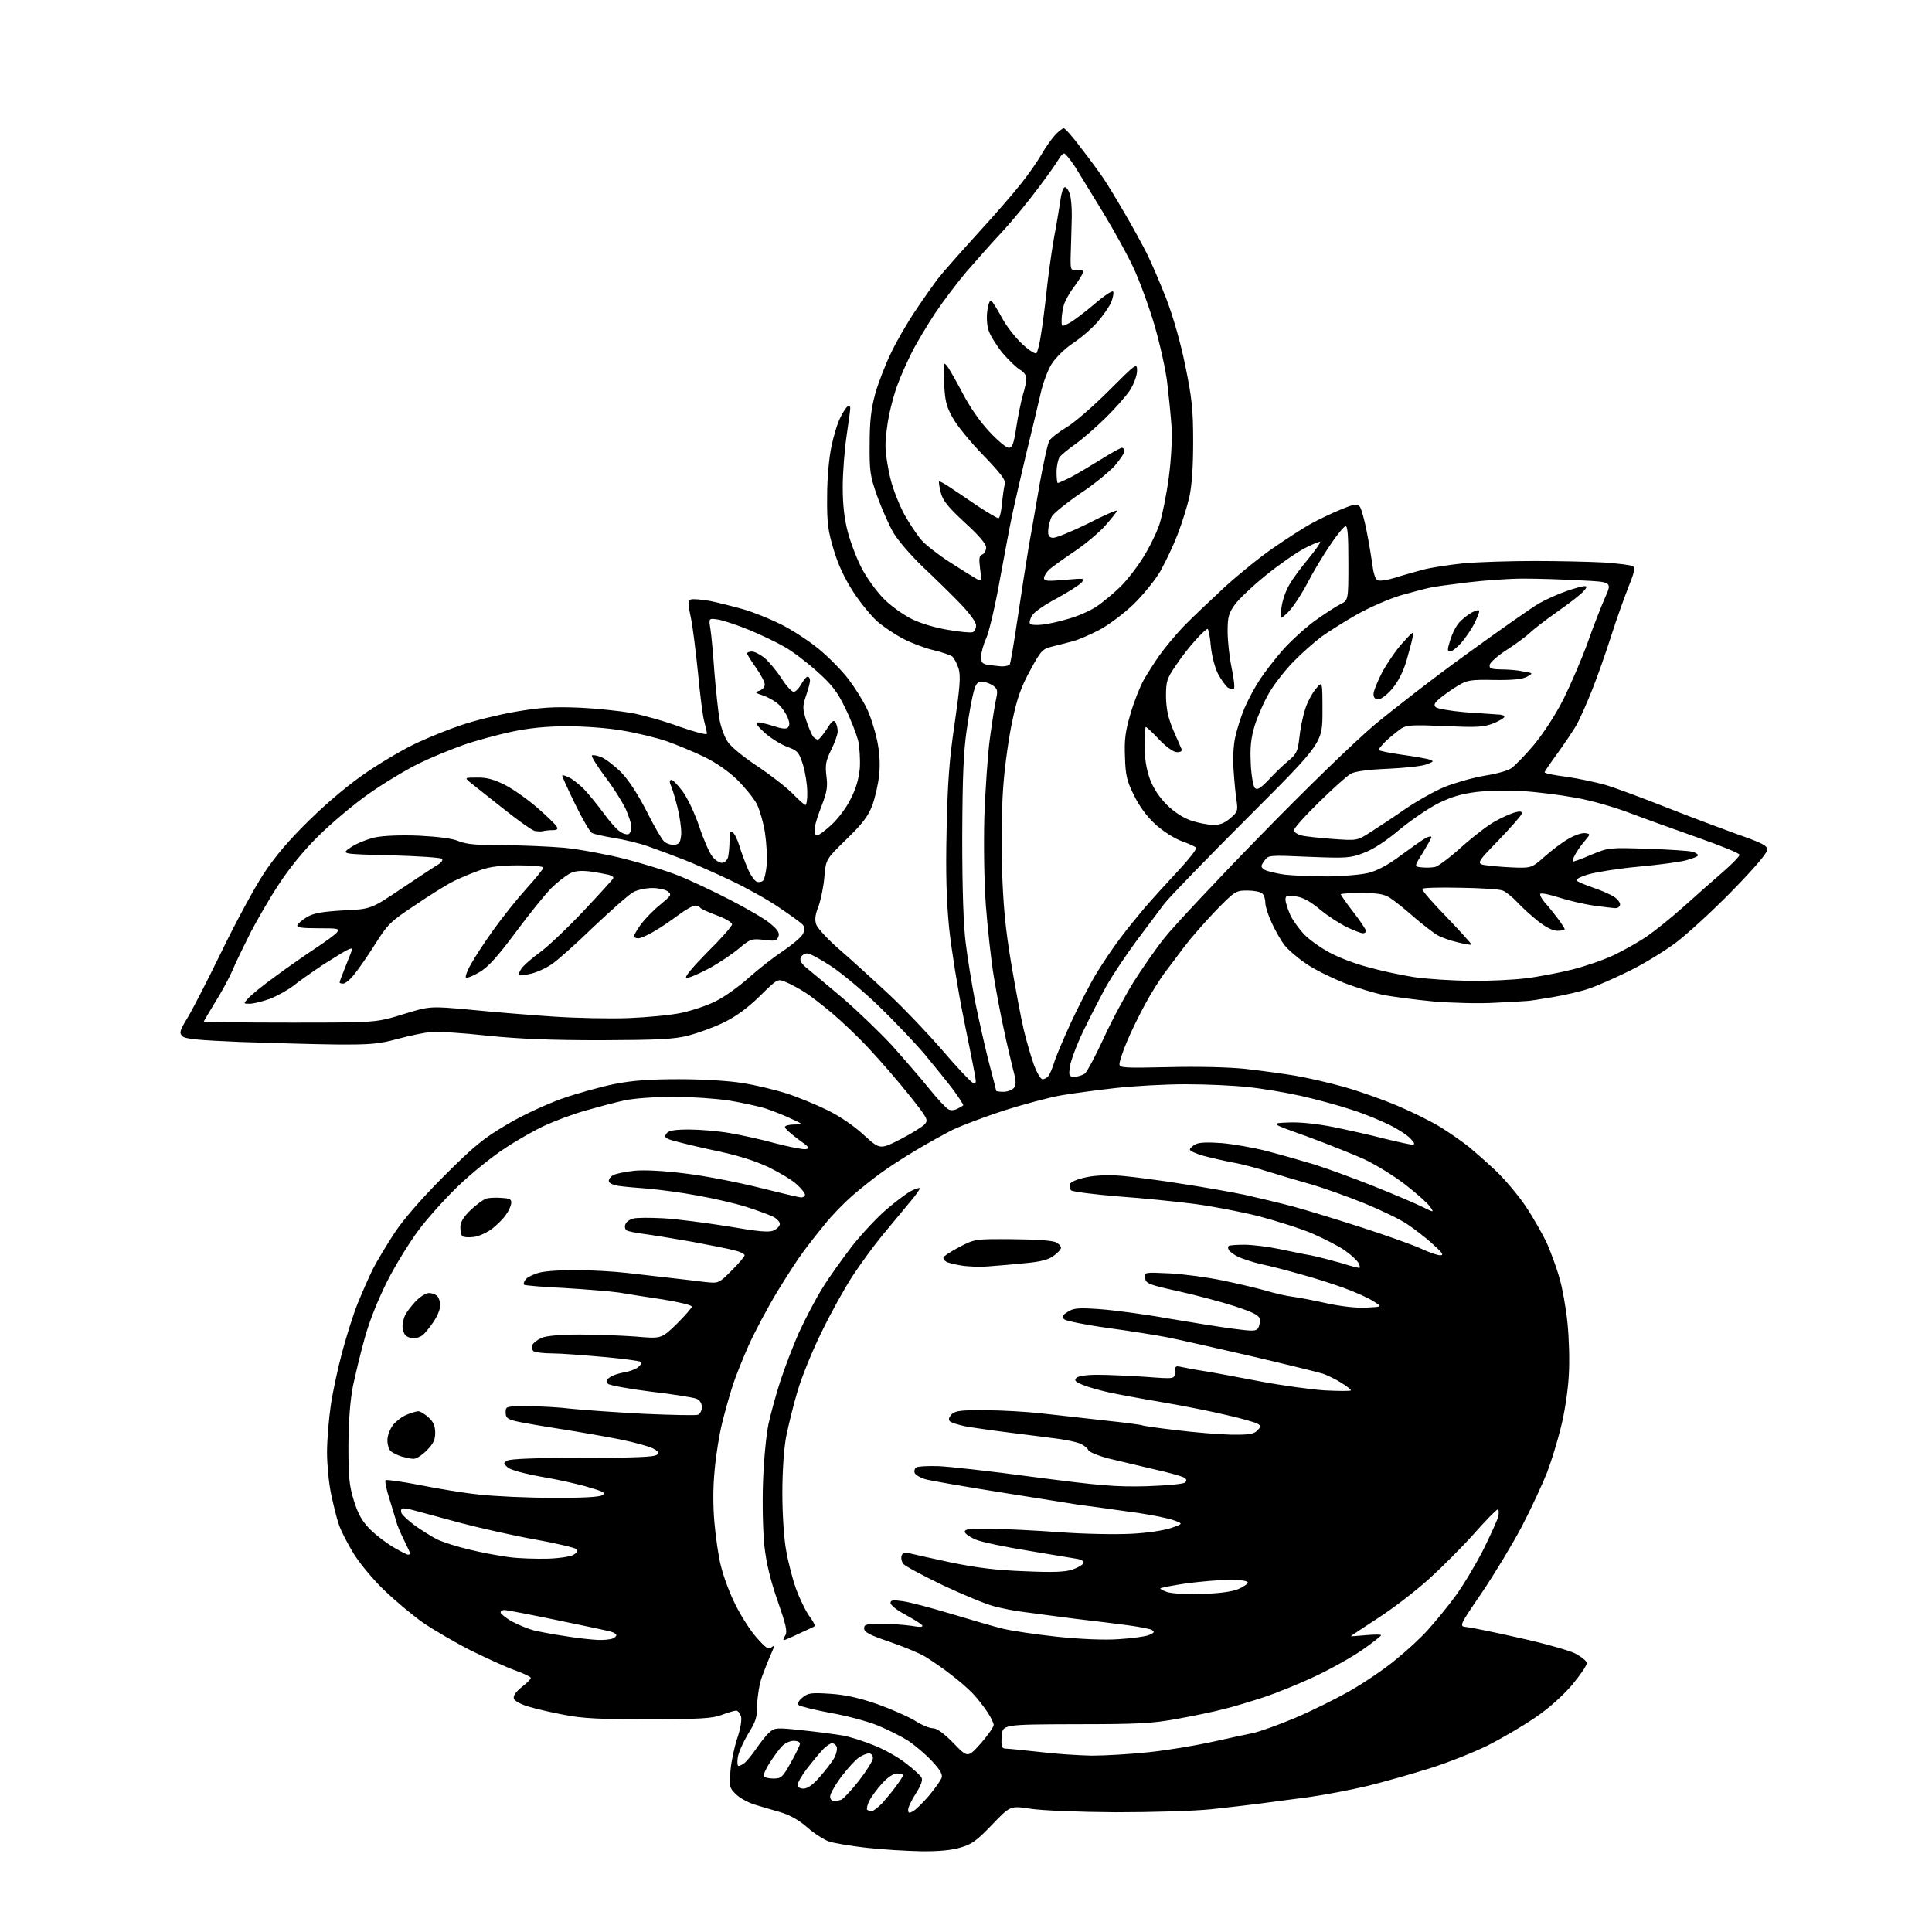 <?xml version="1.0" encoding="UTF-8" standalone="no"?>
<svg 
  version="1.1" 
  xmlns="http://www.w3.org/2000/svg" 
  xmlns:xlink="http://www.w3.org/1999/xlink" 
  xmlns:svg="http://www.w3.org/2000/svg"
  xmlns:rdf="http://www.w3.org/1999/02/22-rdf-syntax-ns#"
  xmlns:cc="http://creativecommons.org/ns#"
  xmlns:dc="http://purl.org/dc/elements/1.1/"
  viewBox="0 0 768 768"
  width="768"
  height="768"
>
<style>svg {background-color: white; }</style>"
<path stroke="none" fill="black" fill-rule="evenodd" d="M366.1,735.9C360.3,735.8 350.5,735.2 344.3,734.5C338.2,733.8 331.5,732.7 329.5,732.0C327.5,731.3 323.6,728.8 321.0,726.5C317.7,723.6 314.2,721.6 310.3,720.4C307.1,719.5 302.4,718.1 299.8,717.3C297.3,716.5 294.0,714.7 292.5,713.2C289.9,710.6 289.8,710.2 290.4,703.7C290.7,700.0 292.0,694.2 293.1,690.9C294.3,687.4 294.9,683.9 294.6,682.4C294.2,681.1 293.4,680.0 292.6,680.0C291.9,680.0 289.3,680.8 286.9,681.7C283.2,683.1 278.6,683.4 258.0,683.4C238.9,683.5 231.5,683.1 224.4,681.7C219.5,680.8 213.0,679.3 210.1,678.4C207.3,677.6 204.6,676.2 204.3,675.3C203.9,674.2 204.9,672.7 207.3,670.7C209.4,669.1 211.0,667.5 211.0,667.0C211.0,666.6 208.2,665.2 204.8,664.0C201.3,662.8 193.3,659.1 187.0,656.0C180.7,652.8 172.2,647.8 168.1,645.0C164.0,642.1 157.2,636.4 152.8,632.2C148.5,628.1 143.0,621.5 140.6,617.6C138.2,613.7 135.5,608.5 134.7,606.0C133.8,603.5 132.5,598.0 131.6,593.8C130.7,589.5 130.0,582.1 130.0,577.3C130.0,572.5 130.7,564.0 131.5,558.6C132.3,553.1 134.4,543.5 136.1,537.2C137.8,530.9 140.5,522.3 142.2,518.1C143.9,513.9 146.6,507.8 148.2,504.5C149.9,501.2 153.8,494.7 156.9,490.0C160.4,484.7 167.7,476.3 176.5,467.5C188.3,455.7 192.2,452.5 201.2,447.2C207.5,443.4 216.6,439.2 223.2,436.8C229.4,434.6 238.9,432.0 244.3,430.9C251.4,429.5 258.4,429.0 269.8,429.0C278.9,429.0 289.5,429.6 295.0,430.5C300.2,431.3 308.1,433.2 312.5,434.6C316.9,436.0 324.2,439.0 328.7,441.2C333.7,443.6 339.4,447.5 343.3,451.1C349.8,457.0 349.8,457.0 357.9,452.9C362.3,450.6 366.7,447.9 367.6,446.9C369.1,445.2 368.8,444.6 361.4,435.3C357.1,429.9 350.0,421.7 345.6,417.0C341.3,412.3 334.5,405.9 330.7,402.7C326.9,399.5 322.0,395.7 319.7,394.3C317.5,392.9 314.2,391.1 312.4,390.4C309.1,389.0 309.1,389.0 302.0,396.0C297.1,400.8 292.5,404.1 287.6,406.5C283.7,408.4 277.3,410.7 273.5,411.7C267.7,413.1 261.9,413.4 239.0,413.5C219.1,413.5 206.6,413.0 193.8,411.7C184.0,410.6 173.9,410.0 171.3,410.2C168.7,410.5 162.7,411.7 158.0,413.0C150.6,415.0 147.4,415.3 133.5,415.2C124.7,415.1 107.7,414.6 95.7,414.2C78.7,413.5 73.6,413.0 72.5,411.9C71.2,410.6 71.4,409.7 74.6,404.5C76.6,401.2 82.7,389.3 88.2,378.0C93.7,366.7 101.1,353.0 104.7,347.5C109.3,340.5 114.8,334.0 123.1,325.9C130.7,318.5 138.9,311.6 146.2,306.7C152.4,302.5 161.3,297.3 166.0,295.2C170.7,293.0 178.6,289.8 183.5,288.2C188.4,286.5 198.1,284.1 205.0,282.9C215.1,281.2 219.9,280.9 230.0,281.3C236.9,281.6 246.3,282.6 251.0,283.4C255.7,284.3 264.3,286.7 270.2,288.9C276.6,291.1 281.0,292.3 281.0,291.6C281.0,291.0 280.5,288.9 280.0,287.0C279.4,285.1 278.3,276.4 277.5,267.8C276.6,259.1 275.4,249.1 274.6,245.4C273.4,239.8 273.4,238.8 274.6,238.3C275.4,238.0 278.9,238.3 282.3,238.9C285.7,239.6 291.6,241.1 295.5,242.2C299.4,243.3 306.0,246.0 310.3,248.1C314.7,250.3 321.5,254.7 325.5,258.0C329.5,261.3 334.8,266.7 337.3,270.0C339.8,273.3 343.0,278.4 344.4,281.3C345.9,284.2 347.7,289.9 348.6,294.0C349.7,299.2 349.9,303.5 349.5,308.0C349.1,311.6 347.9,317.0 346.8,320.0C345.2,324.3 343.0,327.3 336.5,333.6C328.3,341.6 328.3,341.6 327.7,348.6C327.4,352.4 326.3,357.6 325.4,360.2C324.0,363.7 323.8,365.6 324.5,367.6C325.1,369.1 329.3,373.7 334.0,377.7C338.7,381.8 347.4,389.7 353.4,395.3C359.3,400.8 368.9,410.9 374.7,417.6C380.5,424.4 385.9,430.1 386.7,430.4C387.9,430.9 388.1,430.4 387.7,428.3C387.5,426.7 385.4,416.3 383.1,405.0C380.8,393.7 378.2,377.5 377.3,369.0C376.2,357.7 375.9,347.0 376.3,329.5C376.7,310.7 377.4,301.6 379.5,287.5C381.6,273.0 381.9,268.8 381.1,265.9C380.5,263.9 379.3,261.7 378.6,261.0C377.8,260.4 374.3,259.2 370.9,258.4C367.5,257.6 362.0,255.5 358.8,253.8C355.6,252.1 351.0,249.0 348.6,246.9C346.3,244.8 342.0,239.6 339.2,235.3C335.8,230.0 333.2,224.6 331.4,218.5C329.1,210.9 328.7,207.7 328.8,197.5C328.8,190.2 329.5,182.4 330.5,177.5C331.4,173.2 333.0,167.9 334.1,165.9C335.1,163.8 336.4,161.9 337.0,161.5C337.5,161.2 338.0,161.5 338.0,162.2C338.0,162.9 337.3,168.0 336.5,173.5C335.7,179.0 335.0,188.0 335.0,193.6C335.0,200.5 335.6,206.1 337.0,211.4C338.1,215.6 340.6,222.2 342.6,226.0C344.6,229.8 348.5,235.2 351.3,238.0C354.0,240.8 359.1,244.4 362.5,246.1C366.2,247.9 372.0,249.6 377.0,250.4C381.6,251.2 386.0,251.6 386.7,251.3C387.4,251.0 388.0,249.8 388.0,248.6C388.0,247.3 385.5,243.9 381.8,240.0C378.3,236.4 371.7,229.9 367.0,225.5C362.3,221.0 357.0,214.9 355.1,211.7C353.3,208.5 350.4,202.0 348.7,197.2C345.9,189.3 345.6,187.4 345.7,176.5C345.7,167.4 346.3,162.5 347.9,156.6C349.1,152.3 351.9,145.0 354.2,140.3C356.4,135.6 360.9,127.9 364.1,123.2C367.3,118.4 371.3,112.8 372.9,110.7C374.5,108.6 381.4,100.8 388.2,93.3C395.0,85.9 402.9,76.8 405.8,73.1C408.7,69.5 412.4,64.2 414.0,61.4C415.6,58.6 418.1,55.1 419.4,53.7C420.8,52.2 422.3,51.0 422.9,51.0C423.4,51.0 426.5,54.5 429.7,58.8C433.0,63.0 437.0,68.5 438.7,71.0C440.4,73.5 444.2,79.8 447.2,85.0C450.3,90.2 454.1,97.3 455.9,100.8C457.6,104.2 461.1,112.3 463.6,118.7C466.4,126.0 469.3,136.2 471.2,145.5C473.8,158.2 474.3,162.8 474.3,175.5C474.3,185.7 473.8,192.8 472.8,197.5C471.9,201.4 469.8,208.1 468.1,212.5C466.4,216.9 463.3,223.4 461.3,227.0C459.2,230.6 454.4,236.5 450.5,240.3C446.6,244.0 440.6,248.5 437.0,250.4C433.4,252.3 428.7,254.3 426.5,254.9C424.3,255.5 420.6,256.4 418.3,257.0C414.3,258.0 413.8,258.6 409.5,266.5C406.0,272.9 404.3,277.5 402.5,286.2C401.1,292.4 399.5,303.8 398.9,311.5C398.2,319.7 398.0,333.6 398.3,345.0C398.8,360.0 399.6,368.7 401.9,382.6C403.6,392.5 405.8,404.5 406.9,409.1C408.0,413.8 409.9,420.2 411.0,423.3C412.2,426.5 413.7,429.0 414.4,429.0C415.2,429.0 416.2,428.4 416.7,427.8C417.3,427.1 418.3,424.7 419.0,422.5C419.6,420.3 422.7,413.1 425.7,406.5C428.8,399.9 433.3,391.1 435.8,387.0C438.3,382.9 442.4,376.8 444.9,373.5C447.3,370.2 451.9,364.6 454.9,361.0C458.0,357.4 464.0,350.8 468.3,346.2C472.6,341.6 475.8,337.5 475.5,337.0C475.2,336.6 472.7,335.4 469.8,334.4C466.8,333.3 462.4,330.5 459.3,327.7C455.9,324.6 452.9,320.5 450.8,316.2C448.0,310.6 447.4,308.2 447.2,301.0C446.9,294.2 447.3,290.8 449.4,283.7C450.8,278.9 453.2,272.8 454.7,270.2C456.2,267.6 459.0,263.2 460.9,260.5C462.8,257.8 467.1,252.6 470.4,249.1C473.8,245.6 481.2,238.6 486.8,233.4C492.5,228.2 501.3,221.1 506.3,217.7C511.4,214.2 518.0,209.9 521.1,208.2C524.2,206.5 529.6,203.9 533.1,202.5C538.7,200.2 539.6,200.1 540.6,201.5C541.2,202.3 542.4,206.7 543.3,211.3C544.2,215.8 545.2,221.9 545.6,224.8C546.0,228.1 546.8,230.4 547.7,230.7C548.6,231.0 551.5,230.6 554.4,229.7C557.2,228.8 562.2,227.4 565.5,226.5C568.8,225.6 576.2,224.5 582.0,223.9C587.8,223.4 600.4,223.0 610.0,223.0C619.6,223.0 632.1,223.3 637.7,223.6C643.2,224.0 648.4,224.6 649.1,225.1C650.1,225.7 649.7,227.5 647.2,233.7C645.5,238.0 642.4,246.7 640.4,253.0C638.4,259.3 635.0,269.0 632.8,274.5C630.6,280.0 627.8,286.3 626.5,288.5C625.2,290.7 621.9,295.6 619.1,299.5C616.3,303.3 614.0,306.7 614.0,307.0C614.0,307.4 617.9,308.2 622.8,308.8C627.6,309.5 634.6,311.0 638.5,312.1C642.4,313.3 652.9,317.2 662.0,320.8C671.1,324.4 683.9,329.2 690.5,331.6C700.5,335.1 702.5,336.1 702.5,337.8C702.5,339.1 697.3,345.2 688.5,354.2C680.8,362.1 670.7,371.3 666.1,374.8C661.5,378.2 653.2,383.3 647.6,386.0C642.1,388.7 634.9,391.9 631.6,393.0C628.4,394.1 621.9,395.6 617.1,396.4C612.4,397.2 607.8,397.9 607.0,397.9C606.2,398.0 600.5,398.3 594.4,398.6C588.2,399.0 577.3,398.7 569.9,398.1C562.6,397.4 553.6,396.2 549.8,395.5C546.1,394.7 538.9,392.5 534.0,390.6C529.1,388.6 522.3,385.3 519.1,383.0C515.8,380.8 512.0,377.5 510.6,375.7C509.2,373.9 507.0,370.0 505.6,367.0C504.2,364.0 503.0,360.4 503.0,359.0C503.0,357.5 502.5,355.9 501.8,355.2C501.1,354.5 498.5,354.0 495.9,354.0C491.2,354.0 490.9,354.2 483.1,362.2C478.7,366.8 473.2,373.1 470.8,376.3C468.4,379.5 464.9,384.2 462.9,386.8C461.0,389.4 457.5,394.9 455.2,399.2C452.9,403.4 449.6,410.1 448.0,414.0C446.3,418.0 445.0,422.0 445.0,423.0C445.0,424.5 446.7,424.6 464.4,424.2C475.7,423.9 488.6,424.2 495.1,424.9C501.2,425.6 510.1,426.8 514.9,427.6C519.6,428.4 528.4,430.4 534.4,432.1C540.4,433.8 550.0,437.2 555.6,439.6C561.3,442.0 569.0,445.8 572.7,448.1C576.4,450.4 581.4,453.9 583.9,455.9C586.3,457.9 591.1,462.1 594.5,465.3C597.9,468.5 603.3,474.8 606.4,479.4C609.5,484.0 613.4,490.9 615.1,494.6C616.7,498.4 619.0,504.6 620.0,508.4C621.1,512.1 622.5,520.0 623.1,525.9C623.7,531.8 624.0,541.1 623.6,547.0C623.3,552.8 621.9,561.9 620.5,567.3C619.2,572.7 616.7,580.8 615.0,585.3C613.2,589.8 608.8,599.4 605.0,606.7C601.2,613.9 594.0,625.8 589.0,633.2C579.9,646.5 579.9,646.5 583.2,646.8C585.0,647.0 594.4,648.9 604.0,651.1C613.6,653.2 623.5,656.0 626.0,657.2C628.5,658.5 630.6,660.2 630.8,661.0C630.9,661.9 628.3,665.7 625.0,669.7C621.2,674.1 615.7,679.1 610.2,682.8C605.4,686.1 597.0,691.0 591.5,693.8C586.0,696.5 575.8,700.6 568.8,702.8C561.9,705.0 550.6,708.2 543.8,709.9C537.1,711.5 526.1,713.6 519.5,714.5C512.9,715.3 504.4,716.5 500.5,717.0C496.6,717.5 488.1,718.5 481.5,719.2C474.7,719.9 458.3,720.4 443.5,720.4C428.5,720.3 414.1,719.7 409.6,719.0C401.6,717.8 401.6,717.8 394.4,725.3C388.4,731.6 386.2,733.2 381.9,734.4C378.4,735.5 373.0,736.0 366.1,735.9zM362.9,720.0C364.0,719.5 366.8,716.7 369.3,713.8C371.7,710.9 374.0,707.7 374.3,706.7C374.8,705.4 373.7,703.5 370.4,700.0C367.9,697.3 363.6,693.7 360.9,691.9C358.2,690.2 352.8,687.5 348.9,685.9C345.0,684.3 336.5,682.0 330.1,680.9C323.7,679.7 318.1,678.3 317.5,677.8C316.9,677.2 317.4,676.1 319.0,674.8C321.2,673.0 322.4,672.8 330.0,673.3C336.1,673.7 341.4,674.9 348.7,677.4C354.3,679.4 361.1,682.4 363.7,684.0C366.3,685.7 369.5,687.0 370.8,687.0C372.4,687.0 375.1,688.9 379.0,692.9C384.7,698.8 384.7,698.8 389.9,693.0C392.7,689.8 395.0,686.5 395.0,685.7C395.0,684.9 393.8,682.5 392.4,680.4C391.0,678.3 388.4,675.0 386.7,673.2C384.9,671.3 381.0,667.9 377.9,665.6C374.9,663.2 370.3,660.1 367.7,658.5C365.1,657.0 358.6,654.3 353.2,652.5C345.6,649.9 343.5,648.8 343.5,647.3C343.5,645.7 344.4,645.5 350.5,645.5C354.4,645.5 359.7,645.9 362.4,646.3C365.7,646.9 367.0,646.8 366.6,646.1C366.2,645.5 363.2,643.7 360.0,641.9C356.7,640.2 354.0,638.1 354.0,637.2C354.0,636.1 354.9,635.9 358.8,636.5C361.4,636.8 370.0,639.1 378.0,641.5C386.0,643.9 395.2,646.6 398.5,647.4C401.8,648.2 411.5,649.7 420.0,650.6C429.5,651.6 439.0,652.0 444.6,651.6C449.6,651.3 455.0,650.6 456.6,650.0C458.8,649.1 459.1,648.7 458.0,648.0C457.3,647.5 453.0,646.7 448.6,646.1C444.1,645.5 434.6,644.3 427.5,643.5C420.4,642.6 411.5,641.4 407.8,640.9C404.0,640.5 398.4,639.4 395.1,638.5C391.9,637.7 382.8,633.9 374.9,630.2C367.0,626.4 359.9,622.6 359.1,621.7C358.4,620.8 358.1,619.3 358.4,618.4C358.8,617.3 359.7,617.0 361.3,617.4C362.5,617.7 370.0,619.4 378.0,621.1C388.7,623.3 396.4,624.2 407.5,624.6C418.7,625.1 423.5,624.9 426.4,623.9C428.6,623.1 430.5,622.0 430.7,621.3C431.0,620.6 429.8,619.9 427.8,619.6C426.0,619.3 417.4,617.9 408.6,616.4C399.9,615.0 390.7,613.1 388.1,612.1C385.6,611.1 383.5,609.6 383.5,608.9C383.5,607.8 385.7,607.5 394.0,607.7C399.8,607.8 412.2,608.4 421.6,609.1C431.0,609.8 443.6,610.0 449.6,609.7C456.0,609.4 462.5,608.4 465.5,607.4C470.4,605.7 470.4,605.7 466.5,604.3C464.3,603.5 458.2,602.3 453.0,601.5C447.8,600.8 441.7,599.9 439.5,599.6C437.3,599.3 432.3,598.6 428.4,598.1C424.5,597.5 410.1,595.2 396.4,593.0C382.7,590.8 369.9,588.6 367.8,588.0C365.8,587.4 363.9,586.3 363.6,585.5C363.3,584.7 363.6,583.7 364.3,583.3C364.9,582.9 368.7,582.7 372.7,582.8C376.6,582.9 393.7,584.8 410.7,587.1C437.5,590.6 443.3,591.1 455.8,590.8C464.2,590.5 470.5,589.9 471.1,589.3C471.9,588.5 471.7,587.9 470.4,587.2C469.3,586.7 464.0,585.2 458.5,584.0C453.0,582.7 445.0,580.8 440.8,579.8C436.6,578.7 432.9,577.2 432.6,576.4C432.3,575.6 430.8,574.5 429.3,573.8C427.7,573.2 424.0,572.4 421.0,572.0C418.0,571.6 409.5,570.5 402.2,569.6C395.0,568.7 386.6,567.5 383.8,567.0C380.9,566.4 378.1,565.5 377.6,565.0C376.9,564.3 377.2,563.4 378.3,562.2C379.8,560.8 381.9,560.5 391.8,560.6C398.2,560.6 408.4,561.2 414.5,561.9C420.6,562.6 431.8,563.8 439.5,564.7C447.2,565.5 453.8,566.4 454.1,566.6C454.4,566.8 460.5,567.7 467.6,568.5C474.7,569.4 484.4,570.2 489.3,570.3C496.4,570.4 498.3,570.1 499.8,568.7C501.3,567.1 501.3,566.8 500.0,566.0C499.2,565.5 493.8,563.9 488.0,562.6C482.2,561.2 470.8,558.9 462.5,557.5C454.2,556.1 444.5,554.3 440.8,553.5C437.2,552.7 432.5,551.4 430.4,550.5C427.4,549.3 426.9,548.7 427.9,547.7C428.6,547.0 431.9,546.5 436.3,546.5C440.3,546.5 448.8,546.9 455.2,547.3C467.0,548.2 467.0,548.2 467.0,545.5C467.0,543.2 467.3,542.9 469.2,543.3C470.5,543.6 474.6,544.4 478.5,545.0C482.4,545.6 492.4,547.5 500.8,549.1C509.2,550.7 520.8,552.3 526.5,552.7C532.3,553.0 537.0,553.0 537.0,552.7C537.0,552.3 535.3,551.0 533.2,549.7C531.2,548.4 527.9,546.8 526.0,546.1C524.1,545.5 511.1,542.3 497.0,539.0C483.0,535.8 468.1,532.4 464.0,531.6C459.9,530.8 449.3,529.1 440.5,527.9C431.7,526.7 423.9,525.1 423.1,524.5C422.0,523.4 422.2,522.9 424.4,521.5C426.7,520.0 428.5,519.8 437.1,520.4C442.6,520.8 454.9,522.4 464.3,524.1C473.8,525.7 485.5,527.6 490.3,528.2C497.8,529.2 499.3,529.2 500.1,528.0C500.6,527.2 500.9,525.6 500.8,524.5C500.6,522.9 498.5,521.8 491.0,519.3C485.8,517.6 475.6,514.9 468.5,513.3C456.6,510.7 455.5,510.2 455.2,508.1C454.8,505.7 454.8,505.7 465.2,506.2C470.8,506.5 480.2,507.8 486.0,509.0C491.8,510.2 499.4,512.0 503.0,513.0C506.6,514.1 511.5,515.2 514.0,515.5C516.5,515.8 522.5,517.0 527.5,518.1C533.0,519.3 539.1,520.0 543.0,519.8C549.5,519.5 549.5,519.5 546.0,517.3C544.1,516.0 538.7,513.6 534.0,511.9C529.3,510.2 521.5,507.7 516.5,506.4C511.6,505.0 504.7,503.2 501.2,502.5C497.8,501.7 493.6,500.3 492.0,499.5C490.4,498.7 488.8,497.5 488.5,496.9C488.1,496.4 488.1,495.6 488.4,495.3C488.7,495.0 491.5,494.8 494.7,494.8C497.9,494.8 504.1,495.6 508.5,496.5C512.9,497.4 518.5,498.6 521.0,499.0C523.5,499.5 528.6,500.8 532.5,501.9C536.3,503.1 539.8,504.0 540.3,504.0C540.7,504.0 540.6,503.1 540.0,502.0C539.4,501.0 537.0,498.7 534.5,497.0C532.1,495.3 526.3,492.4 521.8,490.4C517.2,488.4 507.6,485.4 500.5,483.5C493.4,481.7 481.9,479.5 475.0,478.6C468.1,477.7 454.5,476.3 444.6,475.6C434.8,474.8 426.3,473.7 425.8,473.2C425.2,472.6 425.0,471.5 425.3,470.7C425.6,469.8 428.4,468.7 431.7,468.0C435.3,467.2 440.5,467.0 445.8,467.4C450.4,467.8 461.2,469.2 469.9,470.6C478.5,471.9 489.8,473.9 495.0,475.0C500.2,476.2 508.8,478.2 514.0,479.6C519.2,481.0 531.6,484.8 541.5,488.0C551.4,491.2 562.0,495.0 565.0,496.4C568.0,497.8 571.4,499.0 572.5,499.0C574.1,499.0 573.4,498.0 569.5,494.5C566.8,492.0 562.2,488.5 559.5,486.7C556.8,484.8 548.9,481.0 542.0,478.2C535.1,475.4 525.5,472.0 520.5,470.6C515.5,469.2 508.1,467.0 504.0,465.7C499.9,464.4 493.6,462.7 490.0,462.1C486.4,461.4 481.1,460.2 478.2,459.4C475.4,458.6 473.0,457.5 473.0,457.0C473.0,456.5 474.0,455.5 475.2,454.9C476.6,454.1 480.0,454.0 485.7,454.4C490.2,454.8 498.4,456.2 503.7,457.6C509.1,459.0 517.5,461.4 522.5,462.9C527.5,464.5 538.0,468.3 546.0,471.5C554.0,474.7 562.7,478.4 565.3,479.7C570.2,482.1 570.2,482.1 568.3,479.5C567.3,478.1 562.9,474.2 558.5,470.8C554.1,467.4 546.9,463.0 542.5,460.9C538.1,458.9 527.8,454.8 519.7,451.8C504.8,446.5 504.8,446.5 512.2,446.2C516.8,446.0 523.3,446.7 530.0,448.0C535.8,449.2 544.9,451.2 550.2,452.6C555.5,453.9 560.5,455.0 561.4,455.0C562.6,455.0 562.4,454.5 560.7,452.6C559.5,451.3 555.7,448.8 552.2,447.1C548.8,445.4 542.0,442.6 537.2,441.1C532.4,439.5 523.3,437.0 517.0,435.6C510.7,434.2 501.1,432.6 495.8,432.1C490.4,431.5 479.4,431.0 471.3,431.0C463.2,431.0 450.6,431.7 443.5,432.5C436.4,433.3 426.6,434.6 421.9,435.4C417.2,436.2 406.8,439.0 398.9,441.5C391.0,444.1 381.8,447.6 378.5,449.2C375.2,450.9 368.7,454.5 364.0,457.3C359.3,460.1 353.0,464.2 350.0,466.4C347.0,468.6 341.9,472.6 338.7,475.4C335.5,478.2 330.5,483.3 327.7,486.9C324.8,490.4 320.9,495.4 319.1,497.9C317.2,500.4 312.6,507.5 308.9,513.6C305.2,519.7 300.2,529.1 297.7,534.6C295.3,540.0 292.3,547.4 291.2,551.0C290.0,554.6 288.2,561.1 287.1,565.5C286.0,569.9 284.6,578.3 284.1,584.2C283.4,591.0 283.4,598.6 284.0,605.3C284.5,611.0 285.6,618.8 286.6,622.6C287.5,626.4 290.0,633.2 292.2,637.6C294.4,642.1 298.2,648.1 300.7,650.9C304.5,655.2 305.5,655.9 306.7,654.8C307.9,653.8 307.9,654.4 306.5,657.5C305.5,659.7 303.9,663.8 302.9,666.5C301.9,669.2 301.1,674.2 301.0,677.5C301.0,682.6 300.5,684.3 297.4,689.2C295.5,692.4 293.6,696.6 293.3,698.5C293.0,700.4 293.1,702.0 293.6,702.0C294.1,702.0 295.2,701.4 296.1,700.7C296.9,700.0 299.0,697.5 300.7,695.0C302.4,692.5 304.7,689.6 305.9,688.6C307.9,686.8 308.7,686.7 318.8,687.8C324.7,688.4 332.0,689.4 335.1,689.9C338.2,690.5 343.9,692.3 347.9,694.0C351.9,695.6 357.5,698.8 360.3,701.1C363.2,703.3 365.9,705.8 366.3,706.6C366.9,707.6 366.1,709.7 364.1,712.9C362.4,715.5 361.0,718.4 361.0,719.4C361.0,720.7 361.4,720.9 362.9,720.0zM346.5,720.0C347.1,720.0 349.0,718.5 350.7,716.8C352.3,715.0 354.9,711.9 356.3,709.9C357.8,707.9 359.0,706.0 359.0,705.7C359.0,705.3 357.9,705.0 356.6,705.0C355.1,705.0 352.9,706.5 350.7,708.9C348.7,711.1 346.4,714.2 345.6,715.8C344.8,717.4 344.4,719.0 344.7,719.4C345.1,719.7 345.8,720.0 346.5,720.0zM331.4,716.0C332.2,716.0 333.6,715.7 334.5,715.4C335.3,715.0 338.5,711.6 341.5,707.8C344.5,703.9 347.0,699.9 347.0,698.9C347.0,697.9 346.3,697.0 345.5,697.0C344.6,697.0 342.8,697.7 341.5,698.6C340.1,699.5 337.0,702.9 334.5,706.2C332.0,709.5 330.0,713.1 330.0,714.1C330.0,715.1 330.6,716.0 331.4,716.0zM319.4,711.0C321.0,711.0 323.2,709.5 326.0,706.2C328.3,703.6 330.9,700.2 331.7,698.7C332.5,697.1 332.9,695.2 332.6,694.4C332.3,693.6 331.5,693.0 330.7,693.0C330.0,693.0 328.2,694.2 326.8,695.8C325.4,697.3 322.6,700.7 320.6,703.3C318.6,706.0 317.0,708.8 317.0,709.6C317.0,710.4 318.0,711.0 319.4,711.0zM307.5,707.0C310.6,707.0 311.1,706.5 314.4,700.6C316.4,697.1 318.0,693.7 318.0,693.1C318.0,692.5 316.9,692.0 315.5,692.0C314.1,692.0 312.1,692.9 310.9,694.1C309.8,695.2 307.6,698.2 306.0,700.7C304.4,703.2 303.3,705.7 303.6,706.1C303.9,706.6 305.6,707.0 307.5,707.0zM434.0,697.9C439.2,697.9 449.6,697.3 457.0,696.5C464.4,695.7 475.7,693.8 482.0,692.4C488.3,691.0 495.6,689.4 498.2,688.9C500.8,688.3 508.2,685.7 514.6,683.0C521.0,680.3 530.7,675.5 536.2,672.4C541.7,669.3 549.9,663.8 554.4,660.1C558.9,656.5 564.9,651.0 567.7,647.8C570.5,644.7 575.3,638.9 578.3,634.8C581.3,630.8 586.3,622.5 589.4,616.5C592.4,610.5 595.2,604.3 595.6,602.8C595.9,601.2 595.8,600.0 595.4,600.0C594.9,600.0 590.7,604.3 586.0,609.6C581.3,614.9 573.2,623.0 568.0,627.7C562.8,632.4 553.7,639.4 547.8,643.2C541.8,647.1 537.0,650.3 537.0,650.4C537.0,650.5 539.7,650.3 543.0,650.0C546.3,649.7 549.0,649.7 549.0,650.0C549.0,650.4 545.6,653.0 541.5,655.9C537.3,658.8 528.9,663.5 522.7,666.4C516.6,669.3 507.2,673.1 502.0,674.8C496.8,676.5 489.8,678.6 486.4,679.4C483.1,680.3 475.0,682.0 468.4,683.2C458.0,685.1 453.0,685.4 427.5,685.4C398.5,685.5 398.5,685.5 398.2,690.2C397.9,694.3 398.2,695.0 399.7,695.1C400.7,695.1 406.7,695.7 413.0,696.4C419.3,697.2 428.8,697.8 434.0,697.9zM237.7,651.9C240.0,652.0 242.5,651.7 243.4,651.4C244.3,651.1 245.0,650.4 245.0,650.0C245.0,649.6 244.0,648.9 242.8,648.6C241.5,648.2 231.9,646.2 221.3,644.0C210.7,641.8 201.4,640.0 200.5,640.0C199.7,640.0 199.0,640.4 199.0,641.0C199.0,641.5 200.9,643.0 203.2,644.4C205.6,645.7 209.4,647.3 211.8,648.0C214.1,648.6 220.0,649.7 224.8,650.4C229.6,651.2 235.4,651.8 237.7,651.9zM311.6,652.0C311.2,652.0 311.5,651.2 312.1,650.2C313.1,648.6 312.5,646.1 309.1,636.3C306.3,628.4 304.6,621.2 303.9,614.9C303.3,609.7 303.0,598.3 303.3,589.5C303.6,580.3 304.6,570.3 305.5,566.0C306.4,561.9 308.5,554.2 310.2,549.0C311.9,543.8 315.2,535.1 317.6,529.7C320.1,524.3 324.2,516.4 326.9,512.1C329.5,507.8 335.0,500.2 338.9,495.1C342.9,490.1 349.1,483.5 352.7,480.5C356.2,477.5 360.5,474.3 362.2,473.4C363.8,472.6 365.4,472.1 365.6,472.3C365.9,472.5 364.0,475.2 361.5,478.1C359.0,481.1 354.2,486.9 350.8,491.0C347.4,495.1 342.1,502.4 339.0,507.1C335.9,511.8 330.4,521.7 326.8,529.1C323.1,536.5 318.8,547.1 317.1,552.8C315.4,558.4 313.4,566.7 312.5,571.1C311.6,576.0 311.0,584.8 311.0,593.5C311.0,601.6 311.6,611.4 312.5,616.3C313.3,621.0 315.1,627.8 316.4,631.5C317.7,635.1 320.0,639.9 321.5,642.1C323.1,644.2 324.1,646.2 323.9,646.4C323.7,646.6 320.9,647.9 317.8,649.3C314.7,650.8 311.9,652.0 311.6,652.0zM478.0,633.6C484.8,633.4 489.8,632.7 492.2,631.7C494.3,630.8 496.0,629.6 496.0,629.1C496.0,628.4 493.2,628.0 488.8,628.0C484.8,628.0 477.1,628.7 471.7,629.4C466.3,630.2 461.6,631.1 461.3,631.4C461.0,631.6 462.3,632.3 464.1,632.9C466.0,633.5 472.2,633.8 478.0,633.6zM217.5,619.6C221.9,619.5 226.6,618.8 227.9,618.1C229.4,617.2 229.9,616.5 229.2,615.8C228.7,615.3 221.3,613.5 212.9,612.0C204.4,610.5 191.2,607.5 183.5,605.5C175.8,603.4 167.5,601.2 165.0,600.5C162.5,599.8 160.2,599.4 159.8,599.7C159.4,599.9 159.3,600.7 159.6,601.5C160.0,602.3 162.3,604.5 164.9,606.4C167.4,608.2 171.4,610.7 173.7,611.9C176.0,613.0 181.9,614.9 186.7,616.0C191.5,617.2 198.7,618.5 202.5,619.0C206.3,619.5 213.1,619.7 217.5,619.6zM162.2,618.0C162.7,618.0 163.0,617.8 163.0,617.5C163.0,617.2 161.9,614.8 160.6,612.2C159.3,609.6 157.9,606.4 157.6,605.0C157.2,603.6 155.9,599.5 154.8,595.8C153.6,592.1 152.9,588.7 153.3,588.4C153.6,588.1 159.6,588.9 166.7,590.3C173.7,591.7 184.4,593.5 190.5,594.1C196.6,594.8 209.6,595.4 219.5,595.4C230.9,595.5 238.2,595.1 239.3,594.4C240.9,593.5 240.2,593.0 234.3,591.3C230.6,590.1 222.1,588.2 215.6,587.1C208.3,585.8 202.9,584.3 201.8,583.3C200.0,581.7 200.0,581.6 201.7,580.6C202.9,579.9 213.6,579.5 231.7,579.5C251.8,579.5 260.2,579.2 261.1,578.3C262.0,577.4 261.6,576.8 259.4,575.7C257.8,574.9 252.0,573.3 246.5,572.2C241.0,571.1 230.2,569.2 222.5,568.0C214.8,566.8 206.8,565.4 204.8,564.9C201.7,564.1 201.0,563.5 201.0,561.5C201.0,559.0 201.1,559.0 209.8,559.0C214.6,559.0 222.3,559.4 227.0,560.0C231.7,560.5 244.6,561.4 255.7,562.0C266.8,562.5 276.6,562.7 277.4,562.4C278.3,562.1 279.0,560.7 279.0,559.4C279.0,557.8 278.2,556.6 276.8,556.0C275.5,555.5 267.4,554.2 258.7,553.2C250.0,552.1 242.3,550.7 241.7,550.1C240.8,549.1 240.9,548.6 242.3,547.6C243.2,546.8 245.7,546.0 247.8,545.6C249.9,545.3 252.4,544.4 253.5,543.6C254.6,542.8 255.2,541.8 254.8,541.4C254.4,541.0 247.6,540.1 239.8,539.4C231.9,538.7 222.8,538.0 219.5,538.0C216.2,538.0 212.9,537.6 212.2,537.2C211.5,536.7 211.2,535.6 211.5,534.8C211.9,533.9 213.6,532.6 215.3,531.8C217.4,531.0 222.7,530.5 230.5,530.5C237.1,530.5 247.1,530.9 252.7,531.3C262.9,532.2 262.9,532.2 269.0,526.3C272.3,523.0 275.0,519.9 275.0,519.4C275.0,518.8 269.9,517.6 263.8,516.6C257.6,515.7 249.6,514.4 246.0,513.8C242.4,513.3 232.6,512.5 224.2,512.0C215.8,511.6 208.7,511.0 208.3,510.7C208.0,510.3 208.3,509.4 209.0,508.5C209.7,507.7 212.1,506.5 214.4,505.9C216.6,505.3 223.3,504.8 229.1,504.9C234.9,504.9 243.9,505.4 249.1,506.0C254.3,506.6 262.1,507.5 266.5,508.0C270.9,508.5 277.0,509.2 280.1,509.6C285.7,510.2 285.7,510.2 290.8,505.1C293.7,502.2 296.0,499.5 296.0,499.0C296.0,498.5 294.3,497.6 292.2,497.1C290.2,496.5 282.4,495.0 275.0,493.6C267.6,492.3 259.0,490.9 255.9,490.5C252.8,490.1 249.8,489.5 249.1,489.1C248.5,488.7 248.2,487.6 248.6,486.7C248.9,485.7 250.4,484.7 251.7,484.4C253.1,484.0 258.6,484.0 263.9,484.3C269.2,484.6 280.6,486.1 289.4,487.5C301.6,489.6 305.8,490.0 307.6,489.1C308.9,488.5 310.0,487.4 310.0,486.5C310.0,485.7 308.8,484.4 307.2,483.6C305.7,482.9 300.9,481.1 296.5,479.7C292.0,478.3 283.3,476.3 277.0,475.2C270.7,474.0 261.9,472.9 257.5,472.5C253.1,472.2 247.8,471.7 245.8,471.4C243.5,471.0 242.0,470.3 242.0,469.4C242.0,468.7 242.8,467.6 243.9,467.1C244.9,466.5 248.6,465.8 252.1,465.4C256.2,465.0 263.8,465.4 272.5,466.5C280.2,467.4 293.4,470.0 301.8,472.1C310.2,474.2 317.7,476.0 318.5,476.0C319.3,476.0 320.0,475.5 320.0,474.9C320.0,474.3 318.6,472.5 316.8,470.9C315.1,469.2 310.0,466.2 305.6,464.0C299.8,461.3 293.2,459.2 282.5,457.0C274.2,455.2 266.7,453.3 265.7,452.8C264.2,452.1 264.1,451.6 265.1,450.4C265.9,449.4 268.5,449.0 273.9,449.0C278.1,449.0 285.3,449.6 290.0,450.4C294.7,451.2 302.9,453.0 308.3,454.5C313.7,455.9 319.1,457.0 320.3,456.8C322.1,456.5 321.7,456.0 317.2,452.8C314.4,450.7 312.0,448.6 312.0,448.0C312.0,447.5 313.7,447.0 315.8,447.0C319.5,447.0 319.5,447.0 314.5,444.7C311.8,443.4 307.2,441.6 304.5,440.7C301.8,439.8 295.2,438.4 290.0,437.5C284.8,436.7 274.8,436.0 267.8,436.0C260.5,436.0 252.2,436.6 248.3,437.4C244.6,438.2 237.5,440.1 232.6,441.5C227.7,442.9 220.5,445.6 216.6,447.4C212.7,449.2 205.4,453.3 200.5,456.6C195.6,459.8 187.3,466.5 182.1,471.5C177.0,476.4 169.9,484.3 166.4,489.0C162.9,493.7 157.3,502.7 154.1,509.0C150.5,516.1 147.0,524.7 145.1,531.5C143.4,537.5 141.3,546.3 140.3,551.0C139.2,556.7 138.6,564.4 138.5,574.5C138.5,587.3 138.8,590.5 140.7,596.6C142.4,602.0 144.0,604.8 147.2,608.0C149.5,610.3 153.7,613.5 156.5,615.1C159.2,616.7 161.8,618.0 162.2,618.0zM164.3,579.9C163.3,579.9 161.2,579.4 159.7,579.0C158.1,578.5 156.2,577.6 155.4,576.9C154.6,576.3 154.0,574.3 154.0,572.5C154.0,570.7 155.0,568.1 156.2,566.5C157.4,565.0 159.8,563.1 161.6,562.4C163.5,561.6 165.6,561.0 166.3,561.0C167.1,561.0 168.9,562.1 170.4,563.5C172.3,565.2 173.0,566.9 173.0,569.6C173.0,572.4 172.2,574.0 169.6,576.6C167.7,578.5 165.4,580.0 164.3,579.9zM164.4,532.0C163.3,532.0 161.9,531.5 161.2,530.8C160.5,530.1 160.0,528.5 160.0,527.2C160.0,525.9 160.5,523.9 161.1,522.7C161.7,521.5 163.6,519.0 165.3,517.2C167.0,515.5 169.3,514.0 170.5,514.0C171.7,514.0 173.1,514.5 173.8,515.2C174.5,515.9 175.0,517.6 175.0,519.0C175.0,520.4 173.8,523.3 172.3,525.5C170.8,527.7 168.9,530.0 168.1,530.7C167.2,531.4 165.6,532.0 164.4,532.0zM393.0,503.4C389.4,503.7 384.4,503.5 381.8,503.0C379.2,502.6 376.6,501.9 376.1,501.5C375.5,501.2 375.0,500.5 375.0,500.0C375.0,499.4 377.8,497.6 381.2,495.8C387.5,492.5 387.5,492.5 402.5,492.6C412.2,492.7 418.4,493.1 419.9,493.9C421.1,494.6 422.0,495.6 421.7,496.3C421.5,496.9 420.2,498.3 418.7,499.3C416.9,500.7 413.5,501.6 407.8,502.1C403.2,502.6 396.6,503.1 393.0,503.4zM188.4,491.7C186.2,492.0 184.2,491.8 183.8,491.4C183.3,491.0 183.0,489.4 183.0,487.8C183.0,485.8 184.2,483.8 187.1,481.0C189.4,478.8 192.3,476.7 193.5,476.4C194.7,476.1 197.4,476.0 199.6,476.2C202.9,476.4 203.4,476.8 203.2,478.5C203.0,479.6 202.1,481.6 201.1,482.9C200.2,484.3 197.8,486.7 195.8,488.3C193.8,489.9 190.5,491.4 188.4,491.7zM380.5,440.8C381.6,440.2 382.7,439.6 382.9,439.4C383.1,439.2 381.3,436.5 379.0,433.3C376.6,430.1 371.4,423.7 367.5,419.0C363.5,414.3 355.4,405.8 349.4,400.0C343.4,394.2 334.9,387.1 330.6,384.2C326.3,381.4 322.0,379.0 320.9,379.0C319.8,379.0 318.6,379.8 318.3,380.7C317.8,381.9 318.7,383.3 321.4,385.4C323.5,387.1 329.8,392.4 335.4,397.1C340.9,401.9 349.6,410.2 354.6,415.6C359.5,421.1 366.2,428.8 369.4,432.8C372.6,436.8 376.0,440.4 376.9,440.9C377.8,441.5 379.2,441.4 380.5,440.8zM398.9,434.0C400.5,434.0 402.3,433.3 403.0,432.5C404.0,431.2 404.0,429.8 402.6,424.7C401.8,421.3 400.1,414.4 399.1,409.5C398.0,404.6 396.2,395.1 395.1,388.5C394.0,381.9 392.6,369.1 391.9,360.0C391.2,350.1 391.0,335.9 391.3,324.5C391.7,314.1 392.6,300.1 393.5,293.5C394.4,286.9 395.5,279.8 396.0,277.7C396.7,274.5 396.5,273.8 394.7,272.5C393.5,271.7 391.6,271.0 390.3,271.0C388.6,271.0 387.9,271.8 387.1,274.8C386.5,276.8 385.2,283.7 384.3,290.0C383.0,298.9 382.6,308.6 382.5,333.0C382.5,353.9 383.0,368.0 383.9,375.0C384.6,380.8 386.3,391.1 387.6,398.0C389.0,404.9 391.4,415.6 393.0,421.9C394.7,428.2 396.0,433.5 396.0,433.6C396.0,433.8 397.3,434.0 398.9,434.0zM427.2,428.0C428.5,428.0 430.3,427.4 431.2,426.8C432.1,426.1 435.4,419.9 438.6,413.0C441.7,406.1 447.1,396.1 450.4,390.7C453.8,385.3 459.4,377.2 463.0,372.7C466.6,368.2 483.6,350.0 500.9,332.3C519.4,313.3 538.1,295.2 546.2,288.3C553.9,281.9 570.5,269.0 583.3,259.8C596.1,250.5 608.8,241.6 611.7,239.9C614.5,238.3 619.4,236.1 622.6,235.0C625.7,233.9 629.0,233.0 629.8,233.0C631.0,233.0 630.9,233.4 629.4,235.1C628.4,236.3 623.7,239.9 619.0,243.2C614.3,246.5 609.4,250.3 608.0,251.7C606.6,253.0 602.6,256.0 599.0,258.3C595.4,260.6 592.4,263.3 592.2,264.2C591.9,265.7 592.6,266.0 596.7,266.1C599.3,266.1 603.3,266.4 605.5,266.9C609.5,267.6 609.5,267.6 607.0,269.0C605.2,270.0 601.4,270.4 594.0,270.3C584.5,270.1 583.1,270.4 579.5,272.6C577.3,273.9 574.2,276.1 572.5,277.5C570.3,279.3 569.8,280.2 570.7,281.1C571.3,281.7 576.5,282.6 582.1,283.1C587.8,283.5 593.7,283.9 595.2,284.0C596.8,284.0 598.0,284.4 598.0,284.9C598.0,285.4 596.0,286.6 593.5,287.6C589.6,289.1 586.8,289.2 574.2,288.6C561.4,288.1 559.2,288.2 557.0,289.6C555.6,290.6 553.0,292.7 551.2,294.3C549.5,296.0 548.0,297.7 548.0,298.1C548.0,298.4 552.2,299.3 557.2,300.0C562.3,300.7 567.4,301.6 568.4,302.0C570.1,302.6 569.9,302.8 566.9,303.9C565.0,304.6 558.2,305.3 551.6,305.6C544.2,305.9 538.8,306.6 537.1,307.5C535.7,308.2 529.9,313.4 524.2,319.0C518.5,324.6 514.0,329.6 514.3,330.3C514.5,330.9 515.9,331.7 517.3,332.1C518.8,332.5 524.4,333.1 529.8,333.5C539.5,334.2 539.5,334.2 544.8,330.8C547.6,329.0 553.9,324.9 558.6,321.6C563.3,318.4 570.4,314.4 574.3,312.8C578.3,311.2 585.3,309.2 589.9,308.4C594.5,307.7 599.3,306.4 600.6,305.5C601.9,304.7 605.9,300.6 609.5,296.4C613.4,291.7 618.1,284.6 621.4,278.1C624.3,272.3 628.7,262.1 631.1,255.5C633.4,248.9 636.6,240.8 638.1,237.4C640.8,231.3 640.8,231.3 628.1,230.7C621.2,230.3 611.0,230.0 605.5,230.0C600.0,230.0 590.1,230.7 583.5,231.5C576.9,232.3 570.1,233.2 568.5,233.6C566.9,233.9 561.7,235.3 557.0,236.6C552.3,238.0 544.5,241.4 539.5,244.2C534.6,247.0 528.2,251.0 525.3,253.1C522.4,255.3 517.5,259.6 514.3,262.9C511.1,266.1 506.8,271.6 504.7,275.1C502.6,278.6 500.0,284.6 498.8,288.3C497.2,293.7 496.9,297.0 497.2,303.6C497.4,308.2 498.2,312.6 498.8,313.2C499.8,314.2 501.0,313.4 504.3,310.0C506.6,307.5 510.1,304.1 512.2,302.4C515.4,299.7 515.9,298.6 516.5,293.4C516.8,290.2 517.8,285.2 518.7,282.3C519.5,279.5 521.5,275.7 523.0,273.9C525.7,270.6 525.7,270.6 525.7,282.9C525.7,295.3 525.7,295.3 495.9,325.1C479.5,341.5 464.6,356.9 462.8,359.3C461.0,361.7 456.1,368.2 452.0,373.7C447.9,379.2 442.5,387.3 440.0,391.6C437.6,396.0 433.4,404.1 430.7,409.7C428.0,415.3 425.6,421.8 425.3,424.0C424.8,427.7 424.9,428.0 427.2,428.0zM115.3,406.5C149.5,406.5 149.5,406.5 160.2,403.2C170.9,399.9 170.9,399.9 187.2,401.4C196.2,402.3 210.9,403.5 219.9,404.1C228.9,404.7 242.4,405.0 249.9,404.7C257.4,404.4 266.9,403.5 271.0,402.6C275.1,401.7 281.2,399.7 284.5,398.0C287.8,396.4 293.7,392.2 297.6,388.7C301.5,385.2 307.7,380.4 311.3,378.0C314.9,375.6 318.4,372.6 319.1,371.4C320.0,369.6 320.0,368.7 319.1,367.6C318.4,366.8 314.1,363.7 309.5,360.6C304.9,357.5 296.3,352.7 290.3,349.9C284.4,347.1 276.1,343.4 272.0,341.8C267.9,340.2 261.5,337.8 257.8,336.5C254.2,335.2 247.9,333.7 243.9,333.1C240.0,332.4 236.1,331.6 235.3,331.1C234.5,330.7 231.4,325.4 228.5,319.4C225.6,313.4 223.3,308.4 223.5,308.2C223.7,308.0 225.1,308.5 226.7,309.3C228.2,310.2 230.9,312.3 232.6,314.2C234.3,316.0 237.6,320.1 239.9,323.2C242.2,326.4 245.1,329.7 246.5,330.6C247.8,331.5 249.4,331.9 250.0,331.5C250.5,331.2 251.0,329.9 251.0,328.7C251.0,327.5 249.9,324.2 248.6,321.3C247.2,318.5 243.6,312.7 240.4,308.6C237.3,304.4 235.0,300.7 235.3,300.3C235.7,300.0 237.3,300.3 239.1,301.0C240.8,301.7 244.4,304.5 247.0,307.1C250.0,310.2 253.6,315.8 257.0,322.4C259.9,328.2 263.0,333.6 264.0,334.5C265.0,335.4 266.9,336.0 268.2,335.8C270.1,335.6 270.5,334.8 270.8,331.5C270.9,329.3 270.2,324.4 269.2,320.5C268.2,316.6 267.0,312.7 266.5,311.8C266.1,310.7 266.2,310.0 266.9,310.0C267.5,310.0 269.5,312.1 271.5,314.8C273.4,317.4 276.3,323.6 278.0,328.7C279.7,333.8 282.0,339.0 283.1,340.4C284.2,341.9 286.0,343.0 287.0,343.0C288.0,343.0 289.0,342.0 289.4,340.8C289.7,339.5 290.0,336.5 290.0,334.1C290.0,330.6 290.3,330.0 291.3,330.9C292.1,331.5 293.2,333.9 293.9,336.2C294.6,338.6 296.1,342.6 297.2,345.2C298.3,347.8 299.9,350.1 300.8,350.5C301.6,350.8 302.8,350.6 303.3,350.1C303.9,349.5 304.5,346.7 304.8,343.7C305.0,340.8 304.7,335.1 304.1,331.1C303.5,327.1 302.0,322.0 300.9,319.7C299.7,317.4 296.2,313.1 293.1,310.0C289.6,306.6 284.7,303.2 280.0,300.9C275.9,298.9 269.1,296.1 264.9,294.6C260.7,293.2 252.9,291.3 247.4,290.4C241.7,289.4 232.4,288.7 225.5,288.7C217.3,288.7 210.3,289.4 203.3,290.9C197.7,292.1 189.2,294.4 184.3,296.1C179.5,297.8 171.4,301.1 166.5,303.5C161.6,305.9 152.6,311.3 146.5,315.6C140.4,319.9 131.4,327.5 126.4,332.5C120.7,338.1 114.8,345.4 110.8,351.6C107.2,357.0 102.3,365.6 99.7,370.5C97.2,375.5 93.9,382.2 92.5,385.5C91.1,388.8 87.9,394.7 85.4,398.6C83.0,402.6 81.0,405.9 81.0,406.1C81.0,406.3 96.4,406.5 115.3,406.5zM99.3,399.0C96.7,399.0 96.7,399.0 98.6,396.9C99.6,395.7 104.5,391.7 109.5,388.1C114.5,384.4 121.7,379.4 125.5,376.9C129.3,374.4 133.1,371.6 133.9,370.7C135.1,369.1 134.6,369.0 126.5,369.0C120.1,369.0 117.9,368.7 118.2,367.8C118.5,367.1 120.2,365.6 122.1,364.5C124.7,363.0 128.1,362.4 136.5,361.9C147.5,361.4 147.5,361.4 160.1,352.9C167.0,348.3 173.5,344.0 174.6,343.4C175.6,342.7 176.1,341.8 175.7,341.4C175.2,340.9 166.0,340.3 155.2,340.0C135.5,339.5 135.5,339.5 139.5,336.8C141.7,335.3 146.0,333.6 149.0,332.9C152.3,332.2 159.1,331.9 166.5,332.2C174.4,332.6 179.8,333.3 182.4,334.4C185.3,335.6 189.5,336.0 199.9,336.0C207.4,336.0 218.4,336.5 224.3,337.0C230.3,337.6 241.1,339.6 248.3,341.4C255.6,343.3 265.1,346.2 269.5,348.0C273.9,349.7 283.2,354.1 290.2,357.7C297.2,361.3 304.6,365.6 306.5,367.4C309.3,369.7 310.0,371.0 309.4,372.4C308.8,374.0 308.0,374.2 303.6,373.6C298.8,373.1 298.3,373.2 293.8,377.0C291.2,379.2 285.7,382.9 281.6,385.1C277.4,387.3 273.4,389.0 272.8,388.7C272.0,388.4 275.5,384.3 281.2,378.5C286.6,373.2 291.0,368.2 291.0,367.4C291.0,366.7 288.3,365.1 285.0,363.9C281.7,362.7 278.7,361.3 278.4,360.9C278.1,360.4 277.2,360.0 276.3,360.0C275.4,360.0 272.4,361.7 269.6,363.8C266.8,365.9 262.4,368.9 259.9,370.3C257.4,371.8 254.6,373.0 253.7,373.0C252.7,373.0 252.0,372.6 252.0,372.2C252.0,371.7 253.3,369.5 254.8,367.4C256.4,365.3 259.8,361.7 262.5,359.6C266.9,355.9 267.1,355.6 265.4,354.3C264.4,353.6 261.7,353.0 259.3,353.0C256.9,353.0 253.5,353.7 251.8,354.6C250.1,355.5 243.1,361.7 236.1,368.3C229.2,375.0 221.6,381.8 219.3,383.3C217.0,384.9 213.2,386.6 210.9,387.1C208.6,387.6 206.5,387.9 206.3,387.6C206.0,387.3 206.5,386.2 207.3,385.0C208.1,383.8 211.4,380.9 214.6,378.6C217.9,376.2 225.7,368.8 232.0,362.1C238.3,355.4 243.6,349.6 243.8,349.1C244.0,348.6 243.1,348.0 241.8,347.7C240.5,347.4 237.2,346.8 234.4,346.4C230.7,346.0 228.5,346.2 226.4,347.3C224.8,348.2 221.5,350.7 219.1,353.1C216.8,355.4 210.4,363.3 205.0,370.6C197.6,380.5 194.0,384.5 190.5,386.5C188.0,388.0 185.6,388.9 185.2,388.6C184.9,388.2 185.7,385.8 187.2,383.3C188.6,380.7 192.6,374.6 196.1,369.7C199.6,364.8 205.5,357.4 209.2,353.3C212.9,349.2 216.0,345.4 216.0,344.9C216.0,344.4 211.6,344.0 206.2,344.0C199.1,344.0 194.7,344.5 190.9,345.9C187.9,346.9 183.2,348.9 180.3,350.3C177.5,351.7 170.6,356.0 164.9,359.9C155.2,366.3 154.1,367.4 149.0,375.5C146.0,380.3 142.2,385.7 140.6,387.6C139.1,389.5 137.2,391.0 136.4,391.0C135.6,391.0 135.0,390.8 135.0,390.5C135.0,390.2 136.1,387.2 137.5,383.8C138.9,380.4 140.0,377.5 140.0,377.2C140.0,377.0 139.3,377.0 138.5,377.4C137.7,377.7 133.3,380.4 128.7,383.3C124.2,386.3 118.8,390.1 116.7,391.8C114.5,393.5 110.4,395.8 107.4,397.0C104.4,398.1 100.7,399.0 99.3,399.0zM584.5,389.9C591.6,390.0 601.5,389.5 606.5,388.9C611.5,388.3 619.8,386.7 625.0,385.4C630.2,384.1 637.7,381.5 641.7,379.6C645.6,377.7 651.5,374.4 654.7,372.2C657.9,370.0 664.5,364.7 669.3,360.4C674.2,356.0 681.1,349.9 684.8,346.7C688.5,343.5 691.5,340.4 691.5,339.8C691.5,339.2 684.1,336.2 675.0,333.0C665.9,329.8 653.7,325.4 647.9,323.2C641.9,320.9 632.6,318.2 626.3,317.1C620.2,316.0 610.8,314.8 605.4,314.5C599.9,314.1 591.7,314.3 587.1,314.8C580.9,315.6 577.0,316.7 571.6,319.4C567.7,321.4 560.8,326.1 556.2,329.9C551.0,334.3 545.8,337.7 542.2,339.0C536.9,341.1 535.4,341.2 520.3,340.6C504.3,339.9 504.2,339.9 502.6,342.2C501.1,344.3 501.1,344.6 502.6,345.7C503.5,346.3 507.2,347.2 510.8,347.7C514.5,348.1 522.3,348.4 528.2,348.4C534.0,348.3 541.2,347.7 544.0,347.0C547.5,346.1 551.7,343.9 556.9,340.0C561.1,336.9 565.5,333.8 566.8,333.1C568.0,332.5 569.0,332.3 569.0,332.8C569.0,333.2 567.4,336.0 565.6,339.0C562.1,344.5 562.1,344.5 565.2,344.8C566.9,345.0 569.3,344.9 570.6,344.6C571.9,344.2 576.7,340.6 581.2,336.5C585.8,332.4 591.7,327.9 594.3,326.5C596.9,325.0 600.4,323.5 602.0,323.0C604.1,322.4 605.0,322.5 605.0,323.3C605.0,323.9 600.8,328.7 595.8,333.9C586.5,343.5 586.5,343.5 592.0,344.1C595.0,344.5 600.1,344.8 603.2,344.9C608.6,345.0 609.2,344.8 613.9,340.6C616.7,338.1 620.9,334.9 623.4,333.5C625.9,332.0 628.9,331.0 630.1,331.2C632.3,331.5 632.3,331.5 629.8,334.5C628.4,336.1 626.7,338.6 626.1,339.8C625.4,341.1 625.0,342.3 625.2,342.5C625.4,342.6 628.6,341.5 632.5,339.8C639.5,336.9 639.6,336.9 655.0,337.4C663.5,337.7 671.5,338.2 672.8,338.6C674.0,338.9 675.0,339.6 675.0,340.0C675.0,340.4 672.9,341.3 670.2,342.0C667.6,342.7 659.2,343.8 651.5,344.5C643.8,345.2 634.9,346.6 631.7,347.5C628.4,348.4 626.2,349.6 626.7,350.0C627.1,350.5 630.1,351.8 633.4,352.9C636.6,354.0 640.3,355.6 641.6,356.5C642.9,357.3 644.0,358.7 644.0,359.5C644.0,360.3 643.2,361.0 642.2,361.0C641.3,361.0 637.4,360.5 633.5,360.0C629.6,359.4 623.5,358.0 619.8,356.8C616.1,355.6 612.7,354.9 612.3,355.3C612.0,355.7 612.8,357.3 614.1,358.8C615.5,360.3 617.8,363.2 619.3,365.2C620.8,367.2 622.0,369.1 622.0,369.4C622.0,369.7 620.7,370.0 619.1,370.0C617.2,370.0 614.5,368.6 611.3,366.1C608.7,364.0 604.9,360.6 603.0,358.5C601.1,356.5 598.5,354.4 597.3,354.0C596.2,353.5 588.6,353.0 580.6,352.9C572.6,352.7 565.8,352.9 565.4,353.3C565.0,353.7 569.3,358.7 575.0,364.5C580.6,370.4 585.1,375.3 584.9,375.5C584.7,375.7 582.2,375.3 579.5,374.6C576.8,374.0 573.1,372.7 571.5,371.8C569.9,370.9 565.6,367.6 562.0,364.5C558.4,361.3 554.1,357.9 552.5,356.9C550.2,355.4 547.6,355.0 541.2,355.0C536.7,355.0 533.0,355.2 533.0,355.5C533.0,355.8 535.2,359.0 538.0,362.6C540.8,366.2 543.0,369.5 543.0,370.1C543.0,370.6 542.4,371.0 541.8,371.0C541.1,371.0 538.2,369.9 535.5,368.6C532.8,367.3 527.9,364.2 524.8,361.6C520.7,358.2 517.9,356.7 515.0,356.3C511.6,355.8 511.0,356.0 511.0,357.6C511.0,358.7 511.9,361.4 512.9,363.7C514.0,366.0 516.6,369.6 518.7,371.7C520.8,373.8 525.2,376.9 528.6,378.7C531.9,380.5 538.6,383.1 543.6,384.4C548.5,385.8 556.8,387.6 562.0,388.4C567.2,389.2 577.4,389.8 584.5,389.9zM325.0,332.0C325.6,332.0 328.1,330.1 330.6,327.8C333.1,325.5 336.6,320.9 338.2,317.5C340.3,313.5 341.4,309.5 341.8,305.3C342.0,301.9 341.7,296.9 341.1,294.3C340.4,291.7 338.2,285.9 336.0,281.5C332.9,275.0 330.8,272.3 324.8,266.9C320.8,263.3 314.9,258.8 311.8,257.1C308.7,255.3 302.4,252.3 297.8,250.4C293.2,248.5 287.7,246.7 285.6,246.3C281.7,245.7 281.7,245.7 282.4,250.0C282.8,252.4 283.5,260.2 284.0,267.4C284.6,274.6 285.5,282.9 286.0,285.9C286.5,288.8 287.9,292.7 289.1,294.6C290.3,296.6 295.1,300.6 300.8,304.4C306.1,307.9 312.5,312.9 315.0,315.4C317.4,317.9 319.8,320.0 320.2,320.0C320.6,320.0 321.0,317.6 320.9,314.8C320.9,311.9 320.1,307.0 319.2,304.0C317.6,299.0 317.1,298.4 313.0,296.9C310.5,296.0 306.5,293.5 304.1,291.4C301.7,289.3 300.2,287.4 300.8,287.2C301.5,287.0 304.3,287.6 307.1,288.5C310.7,289.7 312.5,289.9 313.2,289.2C314.0,288.4 313.9,287.2 313.1,285.2C312.4,283.5 310.8,281.2 309.5,280.0C308.2,278.8 305.5,277.2 303.4,276.5C300.1,275.4 299.9,275.2 301.8,274.6C303.0,274.2 304.0,273.1 304.0,272.1C304.0,271.1 302.4,268.1 300.5,265.4C298.6,262.7 297.0,260.2 297.0,259.8C297.0,259.3 297.9,259.0 298.9,259.0C300.0,259.0 302.3,260.2 304.1,261.7C305.8,263.2 308.8,266.8 310.7,269.7C312.5,272.6 314.7,275.0 315.5,275.0C316.3,275.0 317.6,273.6 318.5,272.0C319.4,270.4 320.5,269.0 321.0,269.0C321.6,269.0 322.0,269.7 322.0,270.5C322.0,271.3 321.3,274.0 320.4,276.6C319.0,280.8 319.0,281.6 320.5,286.4C321.4,289.2 322.7,292.1 323.2,292.8C323.8,293.4 324.6,294.0 325.1,294.0C325.6,294.0 327.2,292.1 328.6,289.9C330.6,286.7 331.4,286.0 332.1,287.1C332.6,287.9 333.0,289.5 333.0,290.8C333.0,292.0 331.8,295.3 330.4,298.1C328.3,302.4 328.0,304.0 328.5,308.4C329.1,312.7 328.7,314.9 326.7,320.1C325.3,323.6 324.1,327.4 324.0,328.5C323.9,329.6 323.8,330.8 323.9,331.2C323.9,331.7 324.5,332.0 325.0,332.0zM215.8,330.4C215.1,330.6 213.6,330.5 212.5,330.3C211.4,330.0 206.0,326.2 200.5,321.8C195.0,317.5 189.2,312.8 187.5,311.5C184.5,309.1 184.5,309.1 189.6,309.1C193.3,309.0 196.3,309.8 200.7,312.0C204.0,313.7 209.8,317.8 213.6,321.1C217.4,324.4 220.9,327.8 221.3,328.6C221.9,329.6 221.5,330.0 219.6,330.0C218.3,330.0 216.6,330.2 215.8,330.4zM482.2,327.9C484.8,328.0 486.8,327.2 489.0,325.3C491.9,322.9 492.1,322.3 491.6,318.6C491.2,316.3 490.7,310.9 490.4,306.6C490.0,301.7 490.3,296.4 491.0,293.1C491.7,290.0 493.3,284.8 494.7,281.5C496.1,278.2 498.9,273.0 500.9,270.0C502.9,267.0 507.0,261.7 510.0,258.3C513.0,254.9 518.6,249.8 522.5,246.9C526.4,244.1 531.0,241.1 532.8,240.2C536.0,238.6 536.0,238.6 536.0,223.7C536.0,212.3 535.7,208.9 534.8,209.2C534.1,209.4 531.4,212.7 528.8,216.6C526.2,220.4 522.0,227.3 519.6,232.0C517.1,236.7 513.7,241.8 511.9,243.5C508.7,246.5 508.7,246.5 509.4,241.6C509.7,238.9 511.1,234.8 512.5,232.5C513.8,230.1 517.3,225.5 520.1,222.1C522.9,218.7 525.0,215.7 524.8,215.4C524.5,215.2 521.7,216.3 518.5,218.0C515.4,219.6 508.5,224.4 503.3,228.6C498.1,232.8 492.5,238.1 490.9,240.3C488.4,243.8 488.0,245.2 488.0,251.0C488.0,254.8 488.7,261.2 489.6,265.5C490.5,269.7 490.9,273.4 490.5,273.8C490.2,274.1 489.1,273.9 488.2,273.4C487.3,272.8 485.5,270.3 484.2,267.9C482.9,265.3 481.7,260.7 481.3,256.7C481.0,253.0 480.4,250.0 480.0,250.0C479.6,250.0 477.5,251.9 475.4,254.3C473.2,256.6 469.7,261.1 467.5,264.4C463.8,269.8 463.5,270.8 463.5,276.9C463.6,281.8 464.3,285.2 466.3,290.0C467.9,293.6 469.4,297.1 469.7,297.8C470.0,298.5 469.4,299.0 467.9,299.0C466.5,299.0 463.8,297.1 460.8,294.0C458.2,291.2 455.8,289.0 455.5,289.0C455.2,289.0 455.0,292.4 455.0,296.5C455.0,301.6 455.7,305.7 457.1,309.7C458.5,313.4 460.9,317.0 463.9,320.0C466.9,322.9 470.3,325.1 473.5,326.2C476.2,327.1 480.2,327.9 482.2,327.9zM547.9,278.0C546.6,278.0 546.0,277.3 546.0,275.9C546.0,274.7 547.6,270.8 549.5,267.1C551.5,263.5 555.1,258.2 557.6,255.5C562.0,250.7 562.1,250.6 561.5,253.5C561.2,255.2 560.0,259.4 559.0,263.0C557.7,267.2 555.7,271.1 553.4,273.8C551.5,276.1 549.0,278.0 547.9,278.0zM398.2,264.9C399.7,264.9 401.1,264.6 401.4,264.1C401.7,263.6 403.1,255.4 404.5,245.9C405.9,236.3 407.9,223.6 408.9,217.5C410.0,211.4 412.0,199.9 413.4,191.7C414.9,183.6 416.5,176.1 417.2,175.1C417.8,174.1 420.9,171.7 423.9,169.9C427.0,168.1 434.6,161.5 440.8,155.3C451.8,144.3 452.0,144.2 452.0,147.4C452.0,149.2 450.8,152.5 449.2,155.1C447.6,157.5 443.1,162.6 439.3,166.3C435.4,170.1 430.1,174.7 427.4,176.6C424.7,178.5 421.9,180.8 421.2,181.7C420.6,182.6 420.0,185.3 420.0,187.7C420.0,190.1 420.2,192.0 420.5,192.0C420.8,192.0 423.0,191.0 425.3,189.9C427.6,188.7 433.0,185.5 437.2,182.9C441.5,180.2 445.4,178.0 446.0,178.0C446.5,178.0 447.0,178.6 447.0,179.4C447.0,180.1 445.2,182.7 443.1,185.2C440.9,187.6 434.7,192.7 429.2,196.3C423.8,200.0 418.8,204.1 418.1,205.3C417.5,206.5 416.8,208.8 416.7,210.5C416.5,212.8 416.9,213.6 418.5,213.8C419.6,213.9 425.8,211.4 432.3,208.2C438.7,204.9 444.0,202.6 444.0,203.0C444.0,203.4 441.9,206.1 439.3,209.0C436.8,211.8 431.3,216.4 427.1,219.2C422.9,222.0 418.5,225.2 417.2,226.3C416.0,227.4 415.0,229.0 415.0,229.8C415.0,231.0 416.4,231.1 423.2,230.5C431.3,229.8 431.5,229.8 429.8,231.7C428.8,232.7 424.4,235.5 420.0,237.9C415.6,240.2 411.2,243.2 410.4,244.5C409.5,245.8 409.1,247.3 409.4,247.9C409.7,248.4 411.9,248.6 414.3,248.3C416.6,248.1 421.4,247.0 425.0,245.9C428.6,244.9 433.5,242.7 435.9,241.1C438.3,239.5 442.5,236.0 445.2,233.4C447.9,230.8 452.0,225.5 454.4,221.6C456.9,217.7 459.8,211.7 460.9,208.4C462.0,205.0 463.7,196.6 464.6,189.9C465.6,182.3 466.0,174.4 465.7,169.5C465.4,165.1 464.6,157.3 464.0,152.2C463.4,147.1 461.1,136.7 458.9,129.2C456.7,121.7 452.9,111.4 450.5,106.3C448.2,101.3 442.7,91.4 438.4,84.3C434.1,77.3 429.1,69.1 427.3,66.2C425.4,63.4 423.5,61.0 423.0,61.0C422.5,61.0 421.6,62.0 420.9,63.2C420.3,64.3 416.7,69.5 412.9,74.5C409.2,79.5 402.7,87.5 398.4,92.1C394.1,96.7 387.8,103.9 384.2,108.0C380.7,112.1 375.1,119.5 371.8,124.4C368.5,129.4 364.3,136.4 362.4,140.2C360.5,144.0 358.1,149.4 357.0,152.4C355.8,155.3 354.3,160.9 353.5,164.6C352.7,168.4 352.0,174.0 352.0,177.1C352.0,180.2 352.9,186.1 354.0,190.4C355.0,194.6 357.6,201.0 359.6,204.7C361.7,208.4 364.7,212.9 366.4,214.8C368.1,216.7 373.1,220.6 377.6,223.5C382.1,226.4 386.8,229.3 388.0,230.0C390.3,231.2 390.3,231.2 389.6,226.1C389.1,222.0 389.2,220.8 390.5,220.4C391.3,220.1 392.0,218.8 392.0,217.6C392.0,216.2 389.1,212.8 383.5,207.7C376.9,201.6 374.8,199.0 374.0,195.9C373.4,193.6 373.1,191.6 373.3,191.4C373.5,191.2 375.4,192.2 377.6,193.7C379.7,195.1 384.8,198.5 388.7,201.2C392.7,203.8 396.4,206.0 396.9,206.0C397.4,206.0 398.0,203.4 398.3,200.2C398.6,197.1 399.1,193.6 399.4,192.5C399.9,190.9 398.0,188.4 390.8,180.9C385.7,175.7 380.2,168.9 378.6,165.9C376.1,161.4 375.6,159.1 375.3,152.0C374.9,144.2 375.0,143.7 376.4,145.4C377.3,146.5 380.0,151.3 382.6,156.2C385.4,161.6 389.5,167.6 393.2,171.5C396.5,175.1 400.0,178.0 401.0,178.0C402.4,178.0 403.0,176.5 404.0,169.8C404.7,165.2 405.9,159.5 406.6,157.0C407.4,154.5 408.0,151.6 408.0,150.4C408.0,149.2 406.9,147.8 405.5,147.0C404.1,146.2 401.0,143.2 398.5,140.3C396.1,137.3 393.6,133.3 393.0,131.4C392.3,129.3 392.1,126.0 392.5,123.4C392.8,121.0 393.5,119.2 394.0,119.5C394.5,119.8 396.3,122.7 398.1,126.0C399.8,129.3 403.5,134.1 406.2,136.6C408.9,139.2 411.5,140.8 412.0,140.4C412.4,139.9 413.3,136.6 413.8,133.0C414.4,129.4 415.4,121.8 416.0,116.0C416.6,110.2 417.9,100.8 418.9,95.0C420.0,89.2 421.1,82.4 421.5,79.8C421.8,77.2 422.5,74.8 423.1,74.5C423.6,74.1 424.5,75.1 425.1,76.7C425.8,78.2 426.2,83.3 426.0,88.0C425.9,92.7 425.7,99.0 425.6,102.0C425.5,107.4 425.6,107.5 428.2,107.3C430.3,107.2 430.8,107.5 430.3,108.8C429.9,109.7 428.4,112.2 426.8,114.2C425.2,116.3 423.5,119.4 422.9,121.2C422.4,123.0 422.0,125.7 422.0,127.3C422.0,130.0 422.0,130.0 424.9,128.5C426.5,127.7 431.0,124.3 434.9,121.0C438.7,117.7 442.1,115.4 442.5,115.9C442.8,116.5 442.4,118.4 441.7,120.2C440.9,122.0 438.4,125.6 436.1,128.2C433.9,130.7 429.5,134.5 426.4,136.5C423.3,138.6 419.6,142.2 418.1,144.6C416.6,146.9 414.5,152.4 413.6,156.7C412.6,161.0 410.1,171.7 407.9,180.5C405.8,189.3 403.4,199.9 402.5,204.0C401.6,208.1 399.4,219.9 397.5,230.2C395.7,240.5 393.2,251.0 392.1,253.6C390.9,256.1 390.0,259.5 390.0,261.1C390.0,263.4 390.5,263.9 392.8,264.3C394.3,264.5 396.7,264.8 398.2,264.9zM576.4,259.0C575.3,259.0 575.3,258.2 576.5,254.4C577.3,251.8 578.9,248.6 580.2,247.3C581.5,245.9 583.7,244.2 585.2,243.4C587.0,242.5 588.0,242.3 588.0,243.0C588.0,243.6 587.1,245.8 586.0,248.0C584.9,250.2 582.6,253.5 580.9,255.5C579.2,257.4 577.2,259.0 576.4,259.0z" />

</svg>